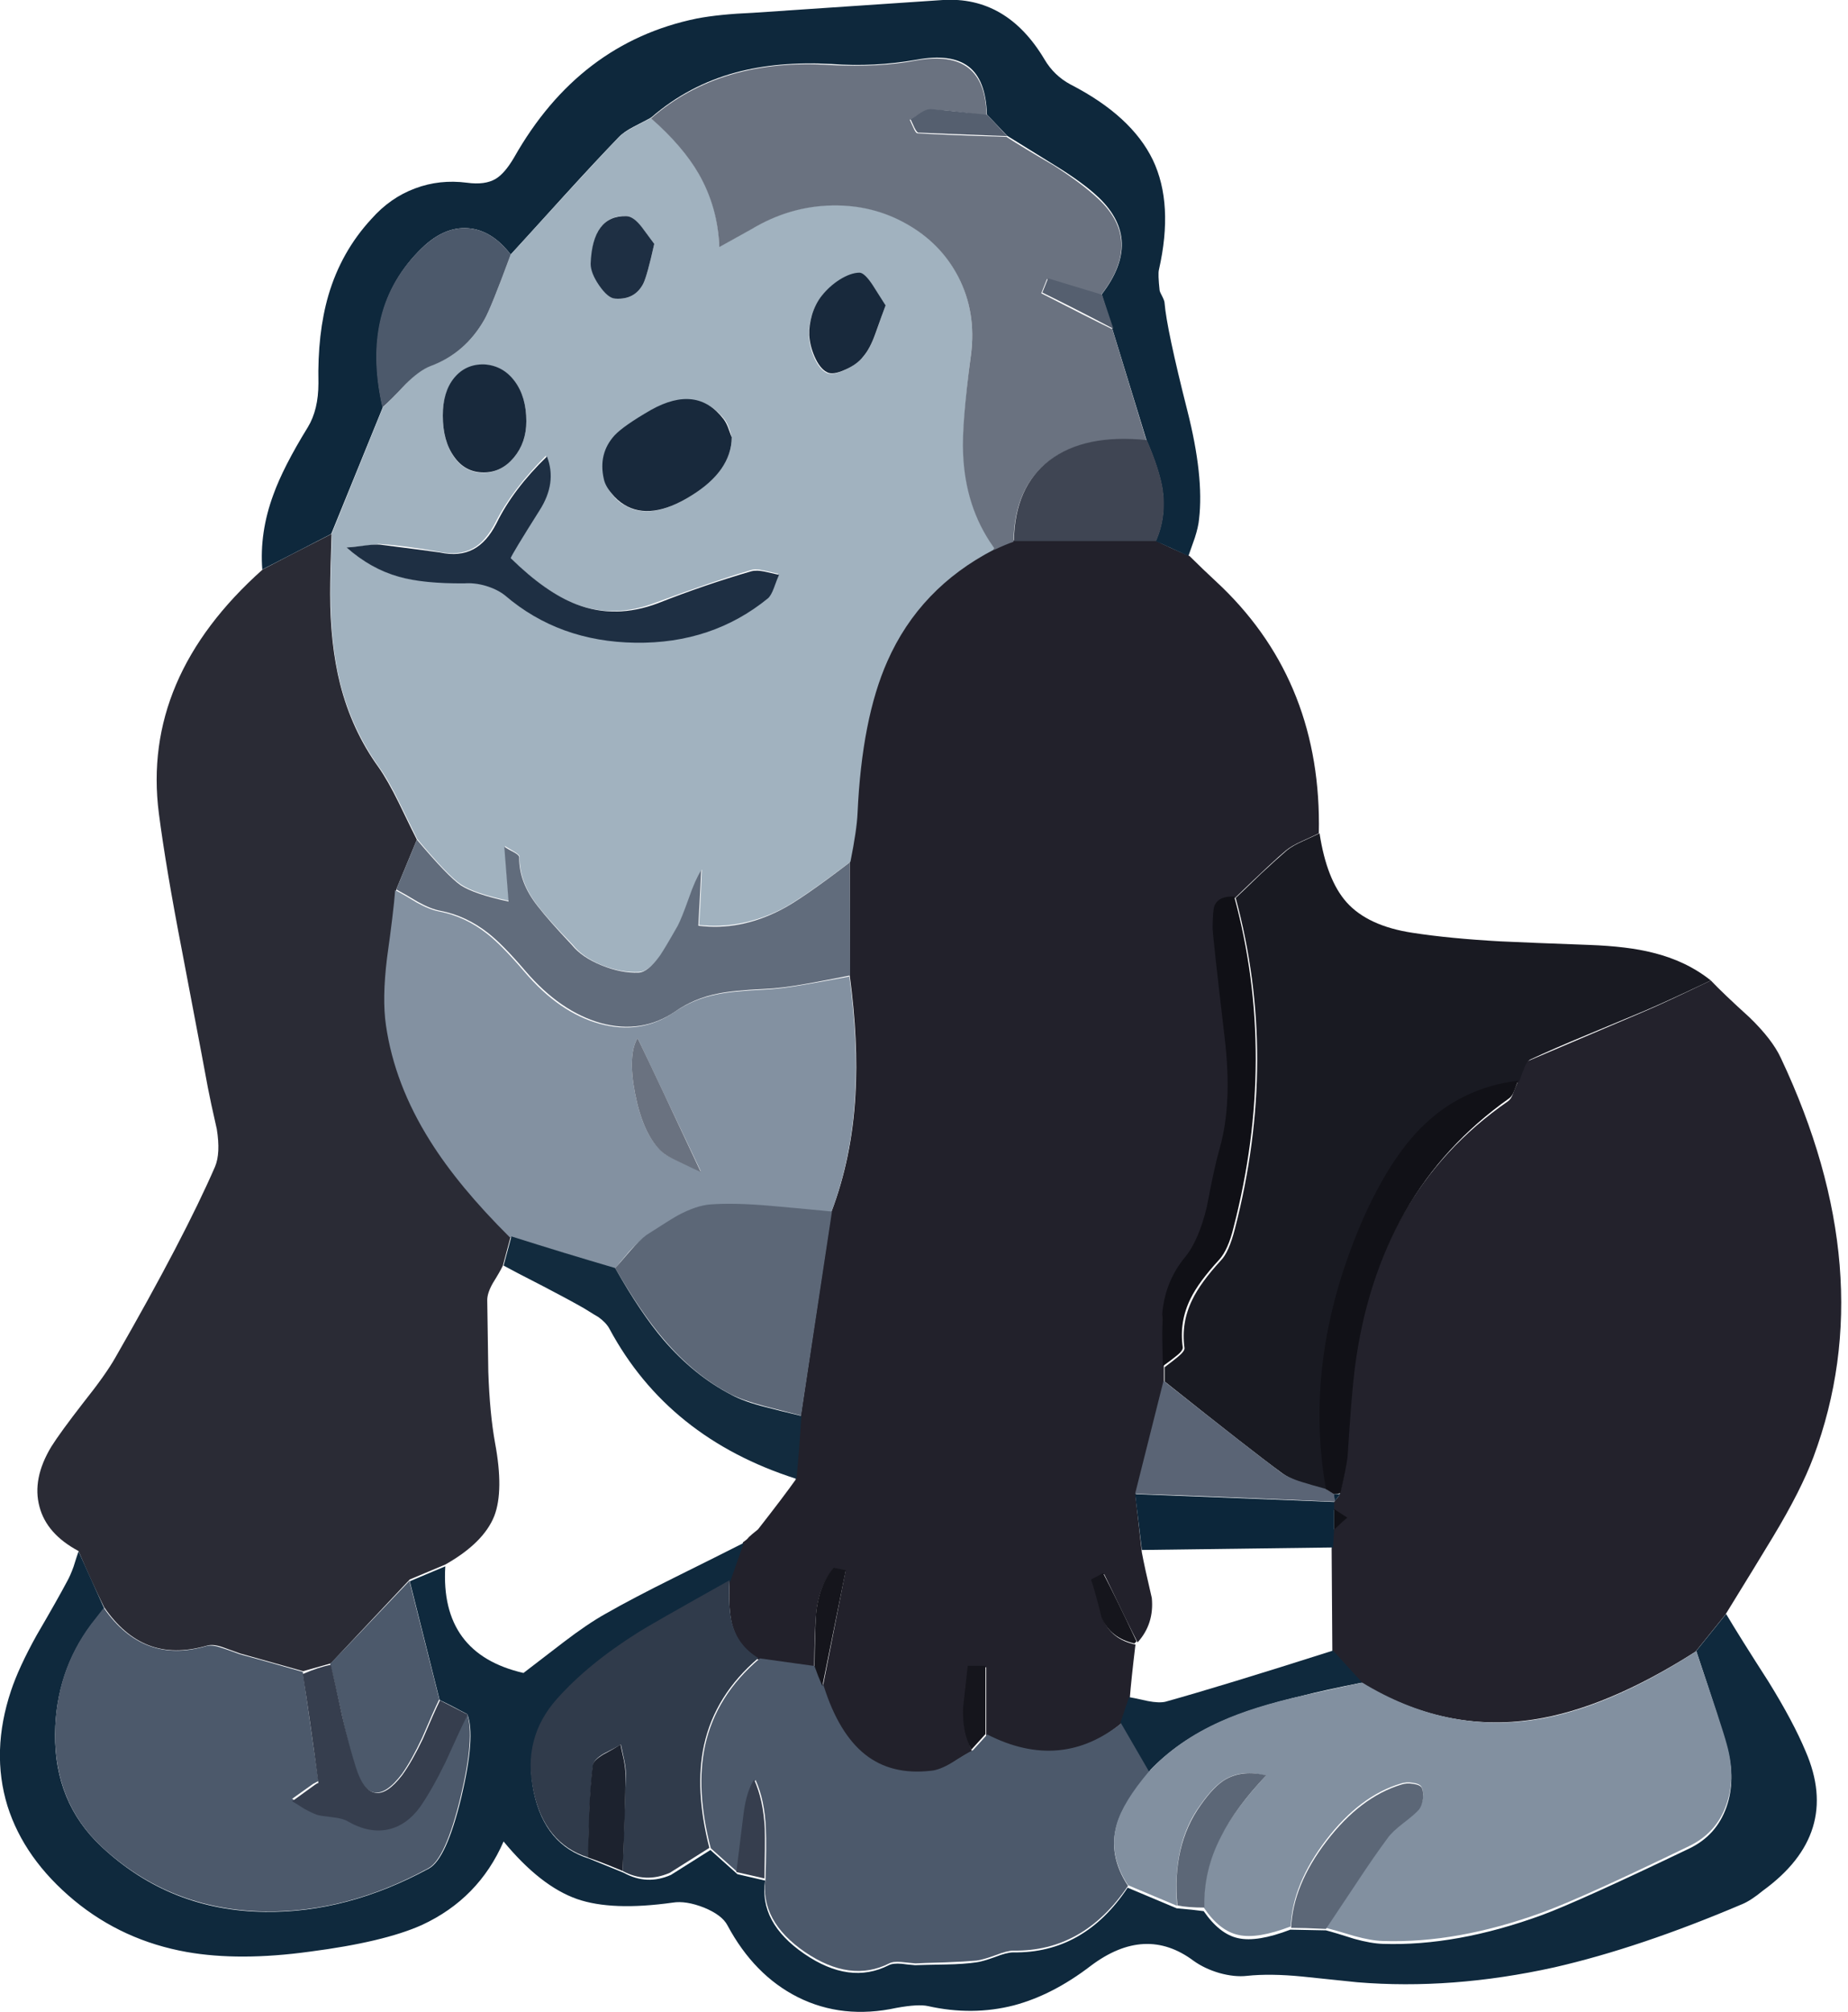 <svg xmlns="http://www.w3.org/2000/svg" xmlns:xlink="http://www.w3.org/1999/xlink" width="260" height="283" preserveAspectRatio="none"><defs><path id="a" fill="#22212B" d="M167.35 78.2q-3-1.25-4.8-2.2h-20l-2.8 1.2q-10.45 5.45-15 15.8-3.6 8.1-4.2 21.3-.1 2.3-1 6.8v16.1q1.25 9.35.8 16.85-.5 8.85-3.4 16.45l-4.3 28.7q-.3 3.2-.7 8.9-1.7 2.4-5.3 7-1 .8-1.3 1.1-.2.3-.8.7l-1.9 5.4q-.2 4.1.35 6.2.85 3.15 3.65 4.9l7.9 1.1q.05-4.8.25-7.15.3-4.15 2.45-6.65l1.7.3-3.2 16.3q4.2 13.25 15.1 11.9 1.25-.1 3-1.15 1.9-1.25 2.9-1.75-1.2-2.55-1.1-5.95l.6-5.85h2.5v9.6q10.5 5.35 19-1.7l1.2-3.5q.2-2.6.8-7.6-3.35-.7-4.6-3.6-.9-3.65-1.5-5.4l1.7-.9q3.35 7 4.7 9.6 2.35-2.6 2-6.25-1-4.25-1.4-6.4l-.9-8 4-15.9v-2q-.25-6.65-.15-7.7.45-4.3 3.25-7.6 1.95-2.3 3.1-7.15 1.05-5.55 1.8-8.15 1.8-6.25.7-15.6-1.7-14.5-1.7-15.55 0-2.55.2-3.1.5-1.5 2.8-1.3 5.5-5.3 7.2-6.7.8-.65 2.25-1.3 2.2-1 2.35-1.1.45-20.95-13.6-34.6-3.1-2.9-4.6-4.4"/><path id="b" fill="#2A2B35" d="M47.85 96.2q-1.4-5.6-1.4-12.7 0-2.8.2-8.4-6.5 3.3-9.7 5-17.05 15.2-14.6 34.3 1 7.7 3.25 19.3 3.6 18.9 3.65 19.3.35 1.85 1.25 5.8.55 3.4-.25 5.3-4.35 10-14 26.8-1.35 2.4-4.5 6.35-3.3 4.25-4.55 6.25-2.7 4.5-1.65 8.4 1 3.85 5.5 6.25 1.8 4.25 3.6 7.9 2.75 4 6.25 5.35 3.6 1.4 8.25.05.85-.25 2.25.25.8.3 2.35.85l8.9 2.5 3.9-1.1 11.1-11.8 5-2.1q5.4-3.05 6.9-6.85 1.35-3.55.1-10.25-.75-4.15-.95-10l-.15-10.1q0-1 .8-2.4 1-1.6 1.4-2.45l1.1-4.1q-7.25-7.15-11.25-13.55-4.95-7.9-6.15-16.25-.55-3.7.15-9.4.9-6.4 1.15-9.6l2.9-7q-.35-.65-2.55-5.2-1.55-3.15-2.85-5-3.75-5.2-5.4-11.7"/><path id="c" fill="#23222C" d="M240.7 137.9q-6.5 3.15-9.45 4.4l-16.2 6.9q-.5.25-.9 1.35-.25.6-.7 1.85-.2.4-.55 1.35-.3.85-.75 1.15-18.65 12.9-21.7 38-.5 4.1-1 12.3-.2 1.7-1 5.1l-.8 1-.1.1v.9l1.8 1.2-1.8 1.7-.2 2.6.1 14.4 4.1 4.5q11.7 7.05 24.2 5.15 10.25-1.55 22.8-9.55l4.2-5.2q4.5-7.3 6.7-10.95 3.95-6.55 5.7-11.25 9.65-25.9-4.6-56.1-1.2-2.6-4.4-5.7-3.75-3.4-5.45-5.2"/><path id="d" fill="#0F293D" d="M89.95 229.7q1.9-1.2 12.8-7.3l1.9-5.4q-3.25 1.65-9.8 4.9-5.85 2.9-9.7 5.1-2.5 1.4-5.9 4-1.9 1.45-5.6 4.3-11.75-2.7-11-15l-5 2.1 4.2 16.7q1.3.6 3.9 2 1.2 3.05-.85 11.7-2.1 8.65-4.55 10-11.5 6.25-23.05 6.1-13.4-.15-23.05-9.2-6.6-6.2-6.5-15.85.1-8.7 5.1-15.35l1.8-2.3-3.6-8q-.25.7-.7 2.15-.45 1.25-.9 2.05-1.35 2.55-4.3 7.6-2.5 4.5-3.6 7.8-2.85 8.55-.5 16.2 2.35 7.45 9.4 13.3 6.85 5.65 15.85 7.25 7.4 1.3 17.25-.05 10.45-1.35 15.8-3.75 8-3.7 11.5-11.75 5.2 6.3 10.35 8.1 4.9 1.7 13.45.5 1.85-.3 4.4.7 2.55 1.05 3.3 2.5 3.75 7 9.9 10.1 6.3 3.15 13.9 1.5 3.05-.55 4.4-.25 6.25 1.4 12.1-.1 5.45-1.45 10.8-5.55 7.7-5.8 14.5-.7 1.55 1.1 3.6 1.7 2.15.6 3.9.4 3.25-.35 7.8.1 2.55.25 7.7.8 13.3 1.1 27.75-2.1 12-2.75 26.45-8.9 1.2-.5 2.9-1.9 11-8 6-19.55-1.75-4.2-5.25-9.85-4.05-6.3-5.95-9.5l-4.2 5.2q3.35 10 4.3 13.5 1.3 4.6-.05 8.45-1.4 4-5.25 5.85-15.55 7.45-20.7 9.35-12.05 4.4-22.4 4.05-1.65-.05-4-.7-2.65-.85-4-1.2l-5-.1q-4.7 1.8-7.35 1.2-2.6-.55-4.85-3.8-1.4-.2-3.8-.4l-6.9-2.9q-6.15 9.25-16.1 9.1-.9 0-2.55.65-1.8.65-2.65.75-1.7.25-4.25.3-2.9.05-4.35.1-1.25-.1-1.9-.2-1.2-.1-1.8.2-5.5 2.8-11.9-1.6t-5.5-10.3l-3.9-.9-3.8-3.4q-1.85 1.15-5.55 3.5-3.4 1.5-6.65-.3l-4.9-2q-6.2-1.95-7.75-9.35-1.55-7.45 3.35-12.95 4.4-4.95 11.5-9.4"/><path id="e" fill="#191A22" d="M240.7 137.9q-3.45-2.75-8.15-3.9-3.5-.9-9-1.1-8.3-.3-12.45-.5-7.2-.4-12.35-1.2-6.3-.95-9.3-4.3-2.8-3.15-3.8-9.7-.15.1-2.35 1.1-1.45.65-2.25 1.3-1.45 1.25-3.65 3.3-2.95 2.85-3.55 3.4 6.1 22.5-.1 46.5-.85 3.35-2 4.5-2.85 3.1-4 5.5-1.6 3.25-1.1 6.8.05.45-1 1.3-.55.45-1.8 1.4v2q12.35 9.85 16.4 12.8 1.1.85 3.05 1.5 1.1.35 3.35 1-3.25-18.9 5.4-38.3 3.65-8.15 8-12.55 5.65-5.65 13.65-6.55.45-1.25.7-1.85.4-1.1.95-1.35 3.2-1.5 8.05-3.5l8.15-3.4q3.05-1.3 9.15-4.2"/><path id="f" fill="#0E283C" d="M163.85 42.65q0-.3-.3-.9-.35-.65-.4-.9-.25-2.3-.1-2.9 2.1-9.25-.85-15.45-3-6.2-11.55-10.6-2.35-1.25-3.7-3.55-5.3-8.9-14.3-8.35l-26.7 1.8q-4.75.2-7.9.8Q81.45 6 72.3 22.2q-1.3 2.2-2.55 2.95-1.5.9-4.05.55-3.85-.5-7.3.8-3.5 1.3-6.15 4.3Q48 35.4 46.2 41.55q-1.55 5.35-1.4 12.35 0 3.75-1.5 6.2-3.45 5.6-4.85 9.5-1.95 5.3-1.55 10.5l9.7-5 7.25-17.8q-3.15-14 5.5-22.4 3.15-3.05 6.5-2.8t6 3.7q1.3-1.4 7.55-8.3 4.6-5.05 7.65-8.2.7-.75 2.15-1.5 2.25-1.15 2.45-1.3 5.2-4.5 11.85-6.3 5.9-1.6 13.45-1.2 6.1.45 12-.6 4.85-.9 7.3.95t2.6 6.75l2.85 3 6.7 4.15q4 2.45 6.2 4.55 6.25 6 .4 13.6l6.3 20.5q1.8 4.15 2.25 6.95.55 3.85-.95 7.25l4.6 2.1.9-2.55q.5-1.55.6-2.65.7-6-1.65-15.25-2.9-11.45-3.2-15.1"/><path id="g" fill="#A1B2BF" d="M134.8 38.85q-2.45-4.7-7.25-7.4-4.75-2.7-10.45-2.6-6 .1-11.4 3.35l-4.5 2.5q-.15-5.6-2.9-10.3-2.25-3.9-6.7-7.8-1.6.85-2.4 1.25-1.45.75-2.15 1.45-3.55 3.7-15.2 16.5-2.8 7.6-3.7 9.15-2.7 4.75-7.55 6.5-1.6.6-3.5 2.55-2.1 2.25-3.2 3.25L46.7 75q-.2 5.7-.2 8.45 0 7.2 1.4 12.75 1.65 6.4 5.4 11.65 1.35 1.85 2.85 4.95.85 1.75 2.55 5.2 4.3 5.15 6.15 6.4t6.75 2.3q-.4-4.75-.55-7.7.05.05 1.4.85.65.4.65.65-.05 3.6 2.6 6.95 1.5 1.95 4.85 5.4 1.4 1.8 4.25 2.95 2.75 1.05 5.15.9 1.3-.05 3-2.35.95-1.3 2.5-4.25.55-1.05 1.55-3.8.9-2.6 1.75-4-.2 5-.4 7.8 5.9.65 11.65-2.25 2.95-1.55 9.65-6.65.9-4.5 1-6.8.6-13.3 4.2-21.4 4.55-10.3 15-15.7 0-.4-.15-.5-3.85-5.55-4.15-13.05-.2-3.95 1.05-13.85.8-6.05-1.8-11.05m-10.2 4.1q-.55 1.45-1.45 4.05-.8 2.15-1.75 3.25-.9 1-2.55 1.8-1.75.8-2.55.4-1-.5-1.75-2.15-.65-1.5-.75-3.05-.05-1.4.45-3 .5-1.55 1.35-2.6 1.1-1.35 2.5-2.2 1.55-1 2.85-1 .7 0 1.75 1.6.65.95 1.9 2.9M92.05 34.3q-1 4.5-1.55 5.6-1.2 2.3-3.9 2.1-1-.05-2.2-1.85-1.2-1.75-1.2-3.05 0-2.8.95-4.55 1.3-2.3 4.05-2.15.9.05 2.1 1.6.65.85 1.75 2.3m9.9 24.7q.6.8 1 2.5-.05 4.7-5.75 8.25-5.65 3.5-9.25 1.35-1-.5-1.8-1.55-.9-1.05-1.1-2.1-.8-3.65 1.5-6.15 1.3-1.45 5.2-3.55 6.4-3.55 10.2 1.25m3.65 21.2q.65-.25 1.9.05.65.15 2 .45-.25.6-.65 1.85-.4 1.05-.95 1.45-7.85 6.4-18.65 6.25Q78.5 90.1 70.9 83.6q-1.95-1.65-5.7-1.65-5.65.1-9.2-.9-3.85-1.1-7.25-4.05 2.3-.15 4.55-.5 3.75.25 8.4 1.1 2.85.6 4.8-.45 1.8-.95 3.2-3.65 2.3-4.6 7.1-9.4 1.4 3.65-1.1 7.6-3.75 5.95-4 6.7 5 4.9 9.25 6.55 5.45 2.1 11.45-.25 8.25-3.05 13.2-4.5M72.4 53.65q1.65 2.2 1.65 5.6 0 3-1.75 5.1t-4.25 2.15q-2.6 0-4.15-2.2-1.6-2.25-1.6-5.8 0-3.3 1.65-5.25 1.6-2 4.15-1.95 2.6.1 4.3 2.35"/><path id="h" fill="#8391A1" d="M73.8 136.7q-3.2-3.75-5.25-5.35-3.1-2.45-6.75-3.15-1.35-.25-3.15-1.25-2.05-1.25-3.05-1.75-.25 3.15-1.15 9.55-.7 5.7-.15 9.45 1.2 8.3 6.2 16.25 4 6.4 11.2 13.55 7.9 2.2 14.7 4.55 1.4-1.65 2.1-2.5 1.25-1.4 2.3-2.1 2.95-1.85 4.45-2.7 2.6-1.45 4.55-1.6 3.5-.25 8.55.2 2.85.25 8.55.8 2.9-7.7 3.4-16.5.45-7.5-.8-16.8-4.05.75-6.1 1.1-3.6.65-6.1.75-4.3.2-6.4.65-3.35.65-6.1 2.55-4.65 3.15-10.4 1.6-5.7-1.55-10.6-7.3m24.8 28.05q-.1-.05-3.4-1.55-1.7-.75-2.4-1.55-2.4-2.45-3.45-7.85t.35-7.8z"/><path id="i" fill="#6A7280" d="M138.8 16.25q-.15-9.5-9.9-7.75-5.15 1-12 .65-15.5-1.05-25.3 7.5 4.45 3.9 6.7 7.8 2.7 4.7 2.9 10.3l4.5-2.5q5.4-3.25 11.4-3.35 5.7-.1 10.45 2.6 4.8 2.7 7.25 7.4 2.6 5 1.8 11.05-1.3 9.75-1.1 13.85.3 7.5 4.2 13.05.15.1.15.5 1.7-.8 2.75-1.15.1-7.65 5-11.35 4.9-3.75 13.7-2.85l-4.8-15.7q-3.4-1.65-10-5.05l.8-2 7.6 2.25q5.95-7.65-.4-13.55-2.3-2.15-6.2-4.65-4.55-2.65-6.7-4.05-8.3-.25-12.5-.5-.25 0-.55-.7l-.55-1.2q.1-.05 1.55-.9.85-.5 1.35-.5 1.65 0 4 .3 1.3.15 3.9.5"/><path id="j" fill="#4C596B" d="M157.9 242.25q-8.6 7-19 1.7l-2 2.2q-1 .5-2.95 1.75-1.75 1.05-2.95 1.15-5.6.65-9.3-2.3t-5.8-9.6q-.45-1.3-1.1-2.8l-7.9-1.1q-6.15 5.2-7.7 12.25-1.35 6.25.8 14.45l3.8 3.4 1-8.1q.4-3.3 1.5-4.9 1.3 2.85 1.45 6.9.1 2.35-.05 7-.8 5.95 5.55 10.3 6.4 4.35 11.85 1.6.55-.3 1.7-.2 1.95.2 2 .2.7-.05 4.3-.15 2.65-.1 4.3-.25.85-.1 2.65-.75 1.65-.65 2.55-.65 9.85.15 16.1-9.1-2.85-4.35-1.55-8.65.95-3.2 4.75-7.45z"/><path id="k" fill="#303B4B" d="M106.7 233.2q-2.85-1.7-3.7-4.85-.55-2.1-.35-6.1-10.9 6.1-12.8 7.3-7.1 4.45-11.5 9.4-4.9 5.5-3.3 12.95 1.55 7.4 7.7 9.35.15-4.35.2-6.55.15-3.85.5-6.5.15-.75 1.5-1.55 1.7-.85 2.4-1.3l.45 2.1q.25 1.2.25 2.05l-.45 13.65q3.25 1.75 6.65.25 3.7-2.35 5.55-3.5-2.1-8.25-.75-14.45 1.55-7.05 7.65-12.25"/><path id="l" fill="#5C6777" d="M117.05 170.4q-5.7-.55-8.6-.8-5.1-.45-8.5-.2-2 .15-4.6 1.55-.75.4-4.4 2.75-1 .75-2.3 2.25-1.75 2.05-2.1 2.4 3.6 6.25 6.85 10.05 4.3 5.05 9.4 7.7 1.8.9 4.85 1.7l5.05 1.3q2.9-19.1 4.35-28.7"/><path id="m" fill="#616C7C" d="M73.05 120.6q.05-.25-.6-.65-.95-.5-1.5-.85.05.55.6 7.7-4.85-1.05-6.75-2.3-1.85-1.3-6.15-6.4l-2.9 7q1.05.55 3.05 1.75 1.8 1 3.15 1.25 3.65.7 6.75 3.15 2.05 1.6 5.25 5.35 4.9 5.7 10.6 7.3 5.75 1.55 10.4-1.6 2.7-1.9 6.05-2.55 2.1-.45 6.45-.65 2.55-.1 6.1-.75 2-.35 6.05-1.15l-.05-15.9q-6.8 5.2-9.65 6.65-5.8 3-11.65 2.25.3-5.3.4-7.8-.85 1.35-1.75 3.95-1 2.8-1.55 3.85-1.75 3.1-2.5 4.2-1.7 2.35-3 2.4-2.4.1-5.15-1-2.85-1.15-4.25-2.9-3.3-3.5-4.8-5.45-2.65-3.35-2.6-6.85"/><path id="n" fill="#122B3E" d="m71.95 173.9-1.1 4.1q1.25.7 5.65 2.95 3.55 1.85 5.65 3.05 1.85 1.15 2.05 1.25 1.1.8 1.55 1.65 8.25 15.35 26.3 21.1.35-3.3.7-8.85-3.35-.8-5.05-1.25-3-.75-4.85-1.75-5.2-2.7-9.5-7.7-3.2-3.75-6.8-10.1-7-2.05-14.6-4.45"/><path id="o" fill="#101016" d="M173.65 126.1q-2.25-.1-2.8 1.35-.2.45-.25 2.95 0 1.1 1.7 15.55 1.1 9.3-.7 15.55-.75 2.6-1.8 8.2-1.15 4.8-3.1 7.15-2.7 3.3-3.15 7.6-.1.65.05 7.7 1.25-.9 1.85-1.4 1.05-.8.95-1.3-.5-3.55 1.1-6.8 1.15-2.35 4.05-5.5 1.25-1.4 2-4.5 6.2-24 .1-46.55"/><path id="p" fill="#3F4553" d="M162.65 76.1q1.5-3.4.95-7.25-.45-2.8-2.25-6.95-8.75-.9-13.7 2.85-4.9 3.75-5 11.35z"/><path id="q" fill="#5A6475" d="m187.7 211.2.1-.1-.1-1-1.2-.7q-2.2-.6-3.3-.95-2-.6-3.1-1.45-4.5-3.35-16.4-12.8l-4 15.9q9.3.3 28 1.1"/><path id="r" fill="#0F293D" d="m158.85 238.7-1.2 3.55 4 6.9q4.05-4.3 10.1-7 4.45-2 11.7-3.7 2.7-.7 8.2-1.8l-4.1-4.5q-15.7 5-23.6 7.2-.9.2-2.45-.1-2.5-.55-2.65-.55"/><path id="s" fill="#0C263A" d="m159.7 210.15.95 7.85 26.9-.35q.15-2.45.15-2.65v-3.75q-18.65-.75-28-1.1"/><path id="t" fill="#15151C" d="m115.7 237.15 3.3-16.3-1.7-.35q-2.15 2.5-2.5 6.65-.15 2.4-.2 7.2.45 1.3 1.1 2.8"/><path id="u" fill="#15151C" d="M138.65 243.9v-9.6h-2.5q-.2 1.95-.65 5.85-.15 3.4 1.15 5.95z"/><path id="v" fill="#15151C" d="M159.9 230.85q-2.8-5.95-4.7-9.6-1.1.6-1.7.9.6 1.75 1.5 5.4 1.25 2.85 4.6 3.6z"/><path id="w" fill="#4C596B" d="M33.7 232.65q-1.6-.6-2.4-.85-1.4-.5-2.2-.3-8.95 2.65-14.5-5.35l-1.8 2.3q-4.95 6.65-5.05 15.3-.1 9.7 6.45 15.9 9.65 9 23.1 9.2 11.6.15 23-6.1 2.4-1.35 4.5-10 2.05-8.55.9-11.75-1.05 2.2-3.1 6.7-1.85 3.85-3.5 6.1-1.85 2.6-4.45 3.2-2.75.55-5.75-1.2-.65-.4-2.05-.5-1.65-.2-2.25-.4-.75-.25-1.75-.85-1.15-.7-1.75-1.05l2.95-2.1.75-.4-2.2-15.35q-5.9-1.7-8.9-2.5"/><path id="x" fill="#4C596B" d="M57.6 222.35Q49.1 231.3 46.45 234q.25.9 1.65 7.25.95 4.4 1.85 7.15 1 3.4 2.7 3.7t3.9-2.6q1.35-1.9 2.85-5.1 1.55-3.65 2.4-5.4z"/><path id="y" fill="#363E4E" d="M46.55 234.15q-1.8.35-3.95 1.3.949 5.943 2.2 15.35-.05-.113-.8.45l-2.9 2.1q.55.3 1.7 1.05 1.1.6 1.8.85.45.15 2.25.35 1.35.15 2.05.55 3 1.75 5.75 1.15 2.6-.6 4.45-3.15 1.7-2.45 3.6-6.35 2-4.45 3.1-6.65l-3.9-2q-.85 1.75-2.4 5.4-1.5 3.15-2.9 5.1-2.15 2.8-3.8 2.5-1.7-.25-2.75-3.65-.95-3-1.9-7.1-1.05-4.85-1.6-7.25"/><path id="z" fill="#8290A0" d="M161.65 249.15q-3.65 4.3-4.55 7.45-1.2 4.3 1.6 8.55l6.9 2.9q-.7-8.8 3.3-14.2 1.85-2.65 3.5-3.6 2.4-1.4 5.7-.5-4.35 4.65-6.4 8.6-2.5 4.85-2.3 10 2.2 3.25 4.85 3.8 2.65.6 7.35-1.2.25-6 5-12.2t10.5-7.9q.7-.25 1.7-.1t1.2.6q.3.55.2 1.5-.15 1-.6 1.5-.55.7-2.25 1.95-1.55 1.2-2.15 2.05-2 2.75-8.65 12.8 1.35.35 4 1.15 2.35.65 4 .7 10.45.35 22.4-4 5.75-2.1 20.7-9.35 3.85-1.85 5.25-5.85 1.35-3.85.05-8.45-.65-2.45-4.3-13.1-12.55 8.1-22.8 9.65-12.55 1.85-24.2-5.25l-8.2 1.8q-7.05 1.55-11.7 3.65-6.05 2.7-10.1 7.05"/><path id="A" fill="#111117" d="M199.95 158.6q-4.35 4.35-8.05 12.55-8.65 19.6-5.35 38.3l1.15.7q.65 0 .9-.2.8-3.45 1-5.1.5-8.2 1-12.35 3.2-24.9 21.7-38 .45-.3.75-1.1.35-.95.55-1.4-8 .95-13.65 6.6"/><path id="B" fill="#111117" d="M187.7 215.15q1.2-1.15 1.85-1.7l-1.85-1.2z"/><path id="C" fill="#0C263A" d="M187.7 210.15q0 .35.1 1 .4-.6.8-1z"/><path id="D" fill="#5C6777" d="M195.25 258.5q.6-.85 2.15-2.05 1.7-1.3 2.25-1.95.4-.5.55-1.5.1-.95-.15-1.5-.2-.45-1.2-.6t-1.7.1q-5.75 1.75-10.5 7.95t-5 12.2q1.7 0 4.9.15 2.85-4.3 4.3-6.45 2.5-3.8 4.4-6.35"/><path id="E" fill="#5C6777" d="M165.65 268q1.5.3 3.8.3-.15-5.2 2.35-10 2-4 6.35-8.6-3.3-.8-5.7.55-1.65.95-3.5 3.6-4.1 5.7-3.3 14.15"/><path id="F" fill="#1C222E" d="M87.75 247.45q-.4-1.75-.45-2.1-.7.5-2.4 1.4-1.4.85-1.5 1.5-.35 2.65-.5 6.5-.05 2.2-.2 6.5 1.8.6 4.9 1.9.4-9 .4-13.6 0-.8-.25-2.1"/><path id="G" fill="#363E4E" d="m103.6 263.3 3.95.9q.1-4.65.05-7-.2-4.05-1.5-6.9-1.1 1.65-1.5 4.9z"/><path id="H" fill="#4C596B" d="M71.85 35.8q-2.65-3.45-6-3.7-3.4-.25-6.55 2.85-8.7 8.35-5.5 22.35 1.15-1 3.25-3.25 1.95-1.95 3.5-2.55 4.9-1.8 7.6-6.55.9-1.55 3.7-9.15"/><path id="I" fill="#555F6F" d="M141.7 19.15q-1.85-2-2.8-3-6.85-.75-7.9-.8-.6-.05-1.45.5-.95.65-1.45.9.15.3.55 1.2.35.7.55.7 2.05.1 12.5.5"/><path id="J" fill="#555F6F" d="m156.65 46.25-1.6-4.8-7.6-2.3-.8 2q4.5 2.2 10 5.1"/><path id="K" fill="#1E2F43" d="M89.4 90.4q10.8.15 18.65-6.25.45-.4.85-1.5.45-1.25.7-1.8-1.3-.3-2-.45-1.15-.25-1.9-.05-6.55 1.9-13.15 4.5-6 2.25-11.45.15-4.3-1.65-9.25-6.5.2-.6 4.05-6.7 2.5-3.9 1.05-7.6-4.75 4.6-7.1 9.4-1.35 2.65-3.25 3.65-1.95 1.05-4.75.45-.95-.15-8.4-1.1-.65-.05-1.9.1-1.8.25-2.8.3 3.4 3 7.3 4.1 3.45 1 9.3.95 1.45-.1 3 .35 1.65.5 2.7 1.35 7.6 6.5 18.35 6.65"/><path id="L" fill="#18293C" d="M102.55 60.45q-.3-.9-.75-1.5-3.75-4.9-10.2-1.3-3.9 2.25-5.15 3.6-2.3 2.55-1.5 6.1.2 1 1.1 2.05.8 1 1.8 1.6 3.7 2.25 9.35-1.25 5.7-3.5 5.75-8.25-.05-.05-.4-1.05"/><path id="M" fill="#18293C" d="M74.05 59.25q0-3.45-1.65-5.65t-4.3-2.35q-2.6-.05-4.2 1.9t-1.6 5.3q0 3.6 1.6 5.8 1.55 2.2 4.15 2.2 2.5 0 4.25-2.1t1.75-5.1"/><path id="N" fill="#18293C" d="M124.6 42.95q-1.25-1.95-1.85-2.9-1.1-1.65-1.8-1.7-1.25 0-2.85 1-1.4.9-2.45 2.2-.9 1.1-1.4 2.7-.45 1.55-.4 2.9.1 1.5.75 3 .75 1.7 1.75 2.2.8.45 2.55-.35 1.7-.75 2.55-1.85.95-1.1 1.7-3.2.9-2.55 1.45-4"/><path id="O" fill="#1E2F43" d="M92.05 34.3q-1.1-1.5-1.75-2.35-1.2-1.55-2.2-1.55-4.75-.1-5 6.7 0 1.3 1.2 3.05 1.25 1.8 2.25 1.85 2.75.2 3.95-2.1.55-1.1 1.55-5.6"/><path id="P" fill="#6A7280" d="M89.35 153.8q1.05 5.4 3.45 7.9.75.8 2.4 1.55 3.25 1.55 3.4 1.6-6.05-12.95-8.9-18.85-1.4 2.4-.35 7.8"/></defs><use xlink:href="#a"/><use xlink:href="#b"/><use xlink:href="#c"/><use xlink:href="#d"/><use xlink:href="#e"/><use xlink:href="#f"/><use xlink:href="#g"/><use xlink:href="#h"/><use xlink:href="#i"/><use xlink:href="#j"/><use xlink:href="#k"/><use xlink:href="#l"/><use xlink:href="#m"/><use xlink:href="#n"/><use xlink:href="#o"/><use xlink:href="#p"/><use xlink:href="#q"/><use xlink:href="#r"/><use xlink:href="#s"/><use xlink:href="#t"/><use xlink:href="#u"/><use xlink:href="#v"/><use xlink:href="#w"/><use xlink:href="#x"/><use xlink:href="#y"/><use xlink:href="#z"/><use xlink:href="#A"/><use xlink:href="#B"/><use xlink:href="#C"/><use xlink:href="#D"/><use xlink:href="#E"/><use xlink:href="#F"/><use xlink:href="#G"/><use xlink:href="#H"/><use xlink:href="#I"/><use xlink:href="#J"/><use xlink:href="#K"/><use xlink:href="#L"/><use xlink:href="#M"/><use xlink:href="#N"/><use xlink:href="#O"/><use xlink:href="#P"/></svg>